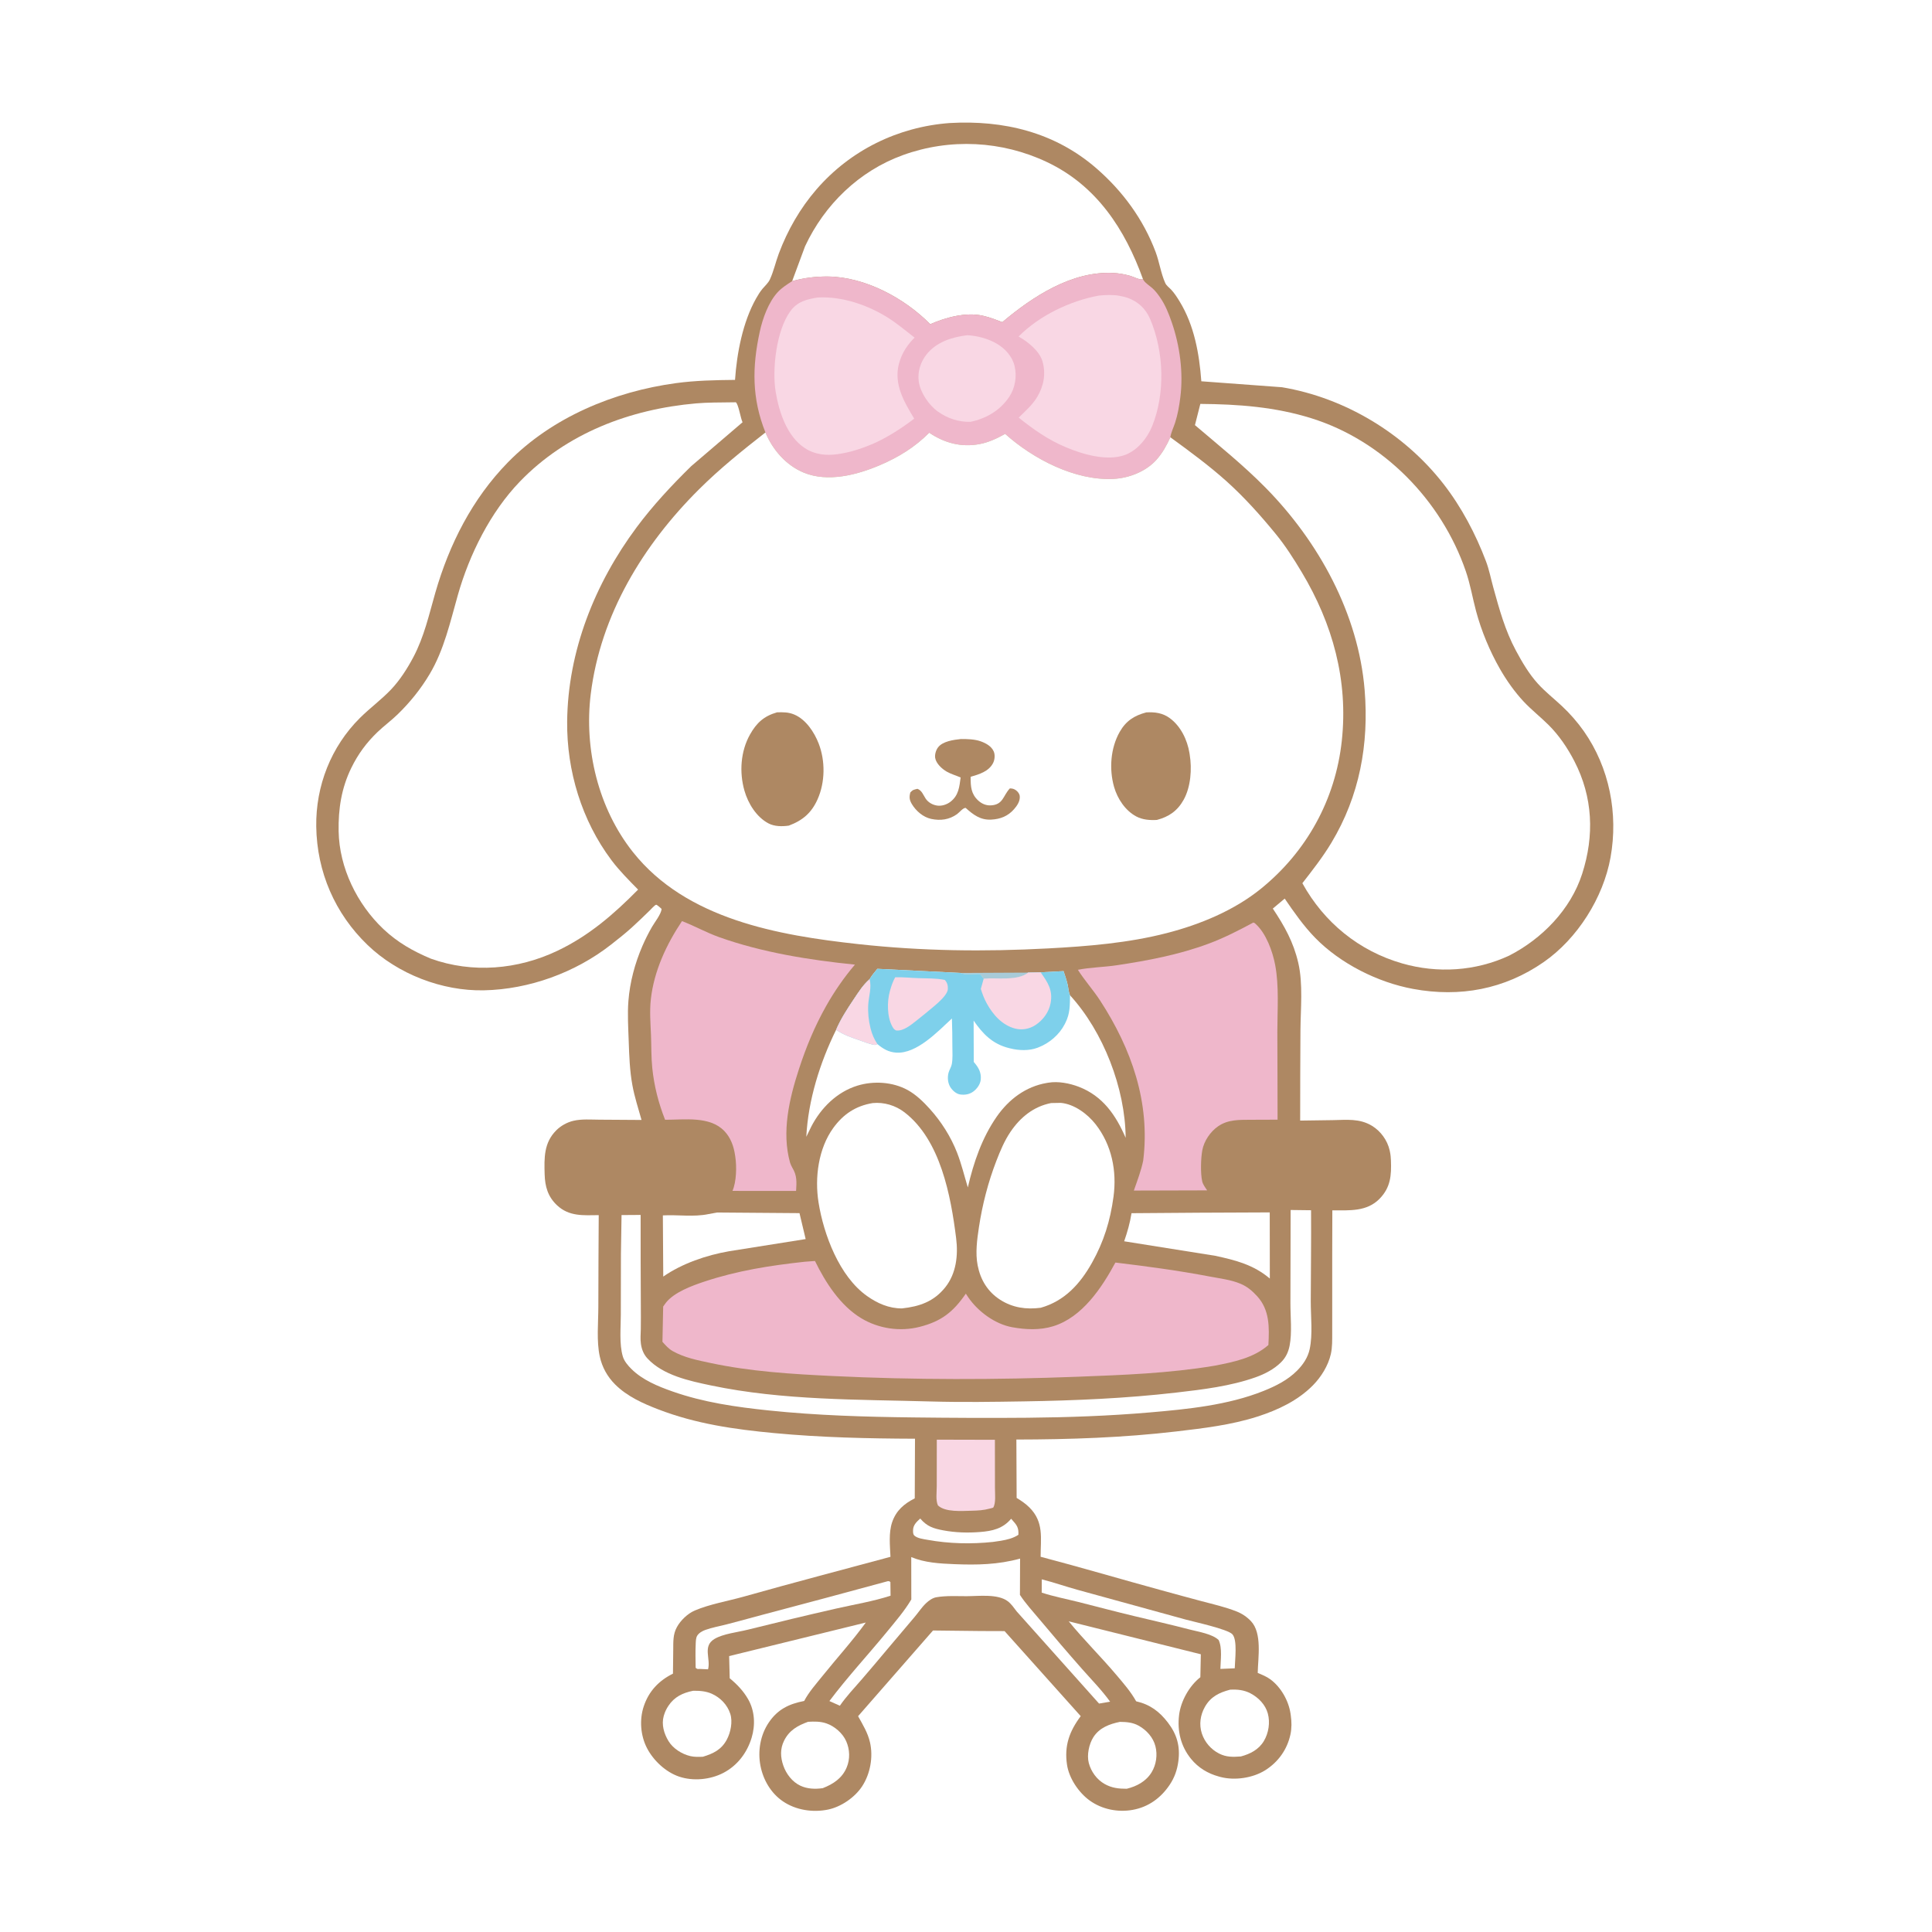 <svg version="1.1" xmlns="http://www.w3.org/2000/svg" style="display: block;" viewBox="0 0 2048 2048" width="1024" height="1024">
<path transform="translate(0,0)" fill="rgb(255,255,255)" d="M 0 0 L 2048 0 L 2048 2048 L 0 2048 L 0 0 z"/>
<path transform="translate(0,0)" fill="rgb(174,136,99)" d="M 1006.68 130.418 C 1063.77 127.15 1117.96 140.069 1162.09 178.321 C 1190.03 202.535 1211.94 232.372 1224.99 267.062 C 1228.96 277.63 1230.58 289.652 1235.12 299.824 C 1236.52 302.97 1239.24 304.642 1241.5 307.061 C 1244.95 310.747 1247.89 315.362 1250.51 319.657 C 1265.97 344.986 1271.3 374.972 1273.46 404.172 L 1358.97 410.488 C 1425.76 421.695 1488.61 459.563 1530.2 513.064 C 1549.26 537.577 1564.23 565.996 1575.2 594.961 C 1578.6 603.941 1580.35 613.267 1582.89 622.496 C 1589.28 645.667 1595.48 668.351 1606.94 689.667 C 1613.52 701.905 1620.82 714.37 1630.18 724.695 C 1637.98 733.298 1647.08 740.395 1655.54 748.293 C 1664.14 756.331 1672.16 765.457 1678.94 775.102 C 1706.11 813.791 1715.54 862.55 1707.25 908.816 C 1699.58 951.614 1672.08 995.076 1636.37 1019.86 C 1594.76 1048.73 1547.54 1057.43 1498.05 1048.31 C 1460.55 1041.41 1420.99 1021.57 1394.28 994.27 C 1381.99 981.711 1371.73 967.03 1361.84 952.549 L 1349.24 963.111 C 1361.71 981.854 1371.1 998.527 1376.23 1020.67 C 1381.4 1043 1378.69 1069.37 1378.53 1092.27 C 1378.3 1124.14 1378.27 1156 1378.23 1187.87 C 1389.71 1187.7 1401.18 1187.58 1412.66 1187.39 C 1427.57 1187.15 1441.09 1185.37 1454.38 1193.42 C 1463.65 1199.04 1470.69 1208.83 1473.09 1219.42 L 1473.39 1220.84 C 1474.06 1223.96 1474.33 1226.96 1474.45 1230.15 C 1475.03 1245.85 1474.14 1258.61 1462.57 1270.57 C 1448.89 1284.7 1430.33 1282.95 1412.33 1283.04 C 1412.17 1315.51 1412.2 1347.97 1412.21 1380.43 C 1412.21 1391.06 1412.24 1401.69 1412.2 1412.33 C 1412.17 1420.01 1412.44 1427.97 1410.72 1435.5 C 1407.94 1447.63 1400.54 1459.56 1391.86 1468.39 C 1375.82 1484.69 1354.61 1494.67 1333.08 1501.6 C 1305.25 1510.54 1275.91 1514 1247 1517.39 C 1190.78 1523.99 1133.97 1525.89 1077.4 1525.97 L 1077.68 1587.86 C 1082.47 1590.73 1087.21 1593.97 1091.18 1597.92 C 1106.85 1613.51 1103.09 1630.63 1103.1 1650.24 C 1146.14 1661.53 1188.83 1674.2 1231.76 1685.92 C 1245.84 1689.77 1259.94 1693.67 1274.06 1697.39 C 1286.25 1700.6 1299.04 1703.55 1310.77 1708.18 C 1316.62 1710.49 1321.77 1713.93 1326.08 1718.5 C 1338.07 1731.2 1333.57 1757.04 1333.24 1773.35 C 1337.86 1775.32 1342.73 1777.25 1346.78 1780.27 C 1357.96 1788.61 1366.02 1802.89 1368.03 1816.62 L 1368.29 1818.5 C 1369.24 1825.07 1369.33 1831.91 1367.95 1838.44 C 1364.58 1854.43 1354.98 1867.9 1341.11 1876.58 C 1327.9 1884.86 1308.79 1887.61 1293.79 1883.68 L 1292 1883.18 C 1280.34 1880.03 1270.17 1873.87 1262.5 1864.42 C 1251.66 1851.05 1247.82 1834.92 1249.88 1818 C 1251.68 1803.23 1260.67 1787.14 1272.42 1777.93 L 1272.93 1753.6 L 1132.89 1718.67 C 1148.88 1738.29 1167.07 1756.17 1183.44 1775.53 C 1191.06 1784.54 1198.59 1793.11 1204.38 1803.45 C 1219.08 1806.82 1229.04 1814.24 1238.09 1826.09 C 1247.73 1838.72 1251.16 1851.27 1249.1 1867 C 1247.9 1876.19 1245.06 1884.31 1239.87 1892.03 C 1230.58 1905.86 1217.49 1915.47 1200.87 1918.5 C 1185.11 1921.38 1168.2 1918.04 1155.16 1908.66 C 1143.46 1900.25 1133.24 1885.06 1131.08 1870.72 C 1128.05 1850.58 1133.58 1835.24 1145.62 1819.19 L 1064.89 1729.04 L 1039.75 1728.96 L 989.027 1728.39 L 909.616 1819.23 C 914.627 1828.31 919.871 1836.71 922.225 1846.95 C 925.782 1862.42 922.55 1880.33 913.892 1893.56 C 906.161 1905.37 891.521 1915.39 877.752 1918.22 C 861.589 1921.54 843.649 1918.85 829.912 1909.48 C 817.157 1900.79 809.024 1886.76 806.111 1871.75 C 803.076 1856.11 806.019 1839.05 815.025 1825.81 C 824.484 1811.92 836.347 1806.22 852.465 1803.1 C 857.431 1793.58 865.007 1785.16 871.721 1776.79 C 886.92 1757.84 903.546 1739.62 917.785 1719.96 L 772.925 1755.52 L 773.528 1779.03 C 781.3 1785.46 787.966 1792.39 793.021 1801.19 C 800.135 1813.59 800.852 1828.66 796.733 1842.17 C 791.898 1858.02 781.741 1871.51 766.893 1879.28 C 753.007 1886.55 734.823 1888.34 719.844 1883.27 C 705.667 1878.47 692.581 1866.17 685.8 1853 C 678.943 1839.68 677.667 1822.93 682.433 1808.69 C 687.791 1792.68 698.451 1781.52 713.37 1774.15 C 713.451 1765.83 713.548 1757.5 713.655 1749.18 C 713.766 1740.52 713.223 1732.63 717.553 1724.78 C 721.511 1717.6 728.916 1710.46 736.5 1707.22 C 752.38 1700.43 771.696 1697.2 788.349 1692.5 C 840.045 1677.92 892.075 1664.29 943.937 1650.29 C 943.418 1638.51 941.877 1624.92 945.71 1613.61 C 949.881 1601.31 958.341 1594.01 969.673 1588.34 L 969.938 1525.1 C 920.076 1524.92 870.295 1523.81 820.628 1519.13 C 778.495 1515.17 737.73 1509.36 698 1494.07 C 681.324 1487.66 664.628 1480.2 651.848 1467.35 C 643.728 1459.18 638.252 1449.2 635.778 1437.93 C 632.221 1421.72 634.248 1401.98 634.263 1385.26 C 634.292 1352.87 634.488 1320.49 634.676 1288.1 C 618.295 1288.27 603.313 1289.67 590.5 1277.67 C 580.738 1268.52 577.707 1257.75 577.344 1244.76 C 576.861 1227.49 576.416 1211.49 589.631 1198.23 C 594.516 1193.33 601.114 1189.68 607.848 1188.09 C 616.591 1186.03 626.431 1186.87 635.362 1186.91 C 650.257 1186.98 665.151 1187.09 680.046 1187.2 C 676.623 1175 672.686 1162.99 670.385 1150.5 C 667.531 1135.01 667.006 1119.47 666.465 1103.77 C 665.976 1089.59 665.038 1075.14 666.143 1060.99 C 667.693 1041.14 673.015 1021.25 680.891 1003 C 683.914 995.994 687.318 989.188 691.124 982.576 C 694.097 977.413 700.78 969.172 701.345 963.5 C 700.547 962.762 696.317 958.845 695.5 959.077 C 693.799 959.561 690.215 963.71 688.767 965.114 C 682.401 971.289 676.059 977.496 669.473 983.438 C 662.49 989.737 655.094 995.56 647.693 1001.36 C 609.885 1030.97 560.947 1048.78 512.962 1049.78 C 468.631 1050.7 421.688 1032.55 389.688 1001.78 C 355.036 968.466 335.932 924.182 335.232 876.187 C 334.605 833.133 350.905 791.495 381.605 761.002 C 392.112 750.564 404.192 741.746 414.424 731.003 C 423.862 721.094 431.794 708.679 438.18 696.591 C 449.705 674.779 454.685 651.879 461.43 628.414 C 476.242 576.883 500.648 528.723 538.349 490.155 C 585.11 442.318 651.027 415.029 716.574 406.136 C 737.472 403.301 758.131 402.924 779.158 402.698 C 781.078 374.376 787.366 341.47 801.421 316.497 C 803.492 312.817 805.643 309.263 808.369 306.027 C 810.986 302.919 814.385 299.967 816.107 296.251 C 820.073 287.693 822.225 277.743 825.555 268.849 C 834.83 244.081 848.132 220.848 865.442 200.825 C 901.42 159.206 951.969 134.455 1006.68 130.418 z"/>
<path transform="translate(0,0)" fill="rgb(168,203,217)" d="M 1018.24 1031.35 L 1089.93 1031 C 1078.32 1040.14 1056.72 1036.09 1042.76 1037.4 C 1042.04 1036.51 1039.61 1032.85 1038.8 1032.5 C 1038.4 1032.33 1035.52 1032.48 1034.87 1032.47 C 1030.43 1032.44 1022.03 1033.38 1018.24 1031.35 z"/>
<path transform="translate(0,0)" fill="rgb(255,255,255)" d="M 975.5 1609.72 C 982.754 1618.19 989.348 1620.25 1000 1622.26 C 1012.7 1624.65 1026.02 1625.02 1038.88 1623.99 C 1052.08 1622.94 1062.94 1620.47 1071.85 1609.96 L 1072.72 1610.91 C 1077.83 1616.64 1079.96 1619.13 1079.54 1626.95 C 1073.93 1630.66 1067.53 1632.14 1061 1633.27 L 1052.62 1634.5 C 1029.81 1636.93 1006.02 1636.42 983.436 1632.31 C 979.13 1631.52 972.539 1630.82 969.267 1627.78 C 967.733 1626.36 967.85 1624.03 967.881 1622 C 967.964 1616.56 971.749 1613.07 975.5 1609.72 z"/>
<path transform="translate(0,0)" fill="rgb(255,255,255)" d="M 1104.32 1674.16 C 1117.1 1677.41 1129.74 1681.83 1142.48 1685.34 C 1180.65 1695.85 1218.85 1706.27 1257 1716.84 C 1265.06 1719.07 1301.31 1726.92 1306.34 1732.36 C 1311.99 1738.45 1309.02 1760.13 1308.88 1768.48 L 1293.66 1769.12 C 1293.86 1759.89 1295.82 1746.91 1291.81 1738.5 C 1285.21 1732.06 1270.43 1729.76 1261.68 1727.49 C 1241.85 1722.33 1221.92 1717.79 1202 1713.04 C 1182.21 1708.32 1162.61 1703.06 1142.89 1698.11 C 1130 1694.88 1116.89 1692.4 1104.26 1688.24 L 1104.32 1674.16 z"/>
<path transform="translate(0,0)" fill="rgb(255,255,255)" d="M 941.004 1676.15 C 942.99 1676.09 942.027 1675.85 943.855 1677 L 944.025 1691.51 C 925.6 1697.52 905.357 1700.83 886.389 1705.14 C 854.984 1712.28 823.564 1719.83 792.318 1727.63 C 781.715 1730.27 766.539 1731.88 757.385 1737.35 C 744.439 1745.08 753.61 1758.33 750.562 1769.54 L 741.805 1769.15 C 739.33 1769.2 739.507 1769.61 737.421 1767.96 C 737.308 1759.68 737.071 1751.33 737.46 1743.06 C 737.593 1740.23 737.554 1736.43 739.05 1733.94 C 740.797 1731.03 744.496 1728.93 747.594 1727.82 C 754.836 1725.22 762.792 1723.81 770.263 1721.9 C 782.541 1718.76 794.746 1715.32 807 1712.07 C 851.707 1700.23 896.387 1688.33 941.004 1676.15 z"/>
<path transform="translate(0,0)" fill="rgb(255,255,255)" d="M 734.68 1792.3 C 741.406 1792.17 748.264 1792.66 754.473 1795.42 C 763.551 1799.46 771.024 1807.1 774.113 1816.69 C 776.839 1825.15 774.522 1836.42 770.475 1844.03 C 764.799 1854.71 756.141 1858.87 745.115 1862.22 C 740.841 1862.43 735.945 1862.54 731.758 1861.54 C 722.801 1859.41 713.437 1853.55 708.613 1845.57 C 703.888 1837.75 701.029 1828.2 703.566 1819.09 L 703.901 1818 C 704.96 1814.49 706.432 1811.45 708.451 1808.38 C 714.774 1798.73 723.744 1794.52 734.68 1792.3 z"/>
<path transform="translate(0,0)" fill="rgb(255,255,255)" d="M 856.556 1825.18 C 863.097 1824.8 869.558 1824.69 875.846 1826.82 C 884.668 1829.8 893.287 1837.26 897.044 1845.82 C 900.879 1854.56 901.225 1864.64 897.551 1873.48 C 892.769 1884.98 883.306 1891.17 872.153 1895.53 C 864.178 1896.67 855.895 1896.4 848.5 1892.95 C 839.893 1888.95 833.452 1880.5 830.382 1871.71 C 827.242 1862.72 826.862 1853.92 831.121 1845.27 C 836.545 1834.25 845.454 1829.22 856.556 1825.18 z"/>
<path transform="translate(0,0)" fill="rgb(255,255,255)" d="M 1187.16 1825.25 C 1194.15 1825.34 1200.65 1825.8 1206.94 1829.26 C 1215.31 1833.86 1222.44 1841.72 1224.81 1851.13 C 1227.12 1860.25 1225.71 1870.46 1220.86 1878.54 C 1215.01 1888.26 1205.05 1893.58 1194.4 1896.16 C 1185.9 1896.19 1178.55 1895.37 1170.99 1891.12 C 1162.64 1886.42 1156.53 1877.96 1154.14 1868.76 C 1151.95 1860.35 1154.41 1848.65 1159.08 1841.4 C 1165.49 1831.42 1176.12 1827.51 1187.16 1825.25 z"/>
<path transform="translate(0,0)" fill="rgb(255,255,255)" d="M 1303.96 1791.14 C 1311.53 1790.7 1318.71 1791.44 1325.51 1794.99 C 1333.97 1799.41 1341.36 1806.95 1343.93 1816.32 C 1346.57 1825.94 1344.82 1837.08 1339.74 1845.58 C 1334.29 1854.69 1325.26 1859.26 1315.38 1861.92 C 1306.94 1862.5 1300.04 1862.8 1292.23 1858.81 C 1283.68 1854.46 1277 1846.71 1274.02 1837.59 C 1270.93 1828.13 1272.35 1818.08 1277.19 1809.46 C 1283.34 1798.52 1292.43 1794.16 1303.96 1791.14 z"/>
<path transform="translate(0,0)" fill="rgb(249,215,228)" d="M 993.04 1526.1 L 1054.64 1526.25 C 1054.68 1543.34 1054.72 1560.44 1054.7 1577.53 C 1054.69 1583.02 1055.83 1593.72 1052.81 1598.17 L 1049 1599.21 C 1042.72 1600.95 1036.65 1601.28 1030.15 1601.43 C 1019.65 1601.66 1002 1603.21 994.247 1595.79 C 991.718 1590.51 993.007 1581.53 992.996 1575.5 C 992.969 1559.04 993 1542.57 993.04 1526.1 z"/>
<path transform="translate(0,0)" fill="rgb(255,255,255)" d="M 760.221 1285.31 L 847.494 1285.98 L 854.034 1313.47 L 772.941 1326.35 C 749.076 1330.47 722.969 1339.35 703.075 1353.23 L 702.661 1288.37 C 718.481 1287.51 735.485 1290.26 751.014 1286.99 L 760.221 1285.31 z"/>
<path transform="translate(0,0)" fill="rgb(255,255,255)" d="M 1271 1285.52 L 1345.98 1285.2 L 1346.07 1355.33 C 1328.84 1340.71 1309.93 1335.89 1288.29 1331.21 L 1191.67 1315.81 C 1195.1 1305.83 1197.81 1296.5 1199.46 1286.04 L 1271 1285.52 z"/>
<path transform="translate(0,0)" fill="rgb(255,255,255)" d="M 965.958 1650.58 C 980.393 1656.6 996.165 1657.44 1011.62 1658.07 C 1035.7 1659.04 1057.95 1658.63 1081.33 1652.18 L 1081.17 1690.64 C 1087.04 1699.68 1094.86 1708.16 1101.78 1716.44 C 1116.57 1734.12 1131.57 1751.68 1146.82 1768.97 C 1156.9 1780.41 1167.87 1791.49 1176.77 1803.87 L 1165.04 1805.86 L 1077.7 1708.13 C 1074.92 1704.5 1072.12 1700.35 1068.49 1697.53 C 1057.85 1689.28 1037.51 1692.01 1024.64 1692.03 C 1014.15 1692.04 1003.02 1691.36 992.657 1693.13 C 988.487 1693.84 984.588 1696.67 981.585 1699.52 C 977.076 1703.8 973.614 1709.19 969.605 1713.93 C 960.029 1725.26 950.424 1736.56 940.871 1747.92 C 931.689 1758.82 922.568 1769.8 913.205 1780.56 C 905.333 1789.6 897.111 1798.27 890.279 1808.15 L 879.206 1803.18 C 898.29 1777.73 920.156 1754.27 940.311 1729.65 C 949.399 1718.54 958.662 1707.89 966.029 1695.52 L 965.958 1650.58 z"/>
<path transform="translate(0,0)" fill="rgb(255,255,255)" d="M 1368.12 1282.64 L 1389.78 1282.91 C 1390 1315.05 1389.56 1347.2 1389.46 1379.34 C 1389.42 1395.56 1391.7 1414.43 1388.29 1430.23 C 1386.38 1439.08 1381.26 1446.63 1374.95 1452.96 C 1365.03 1462.92 1352.45 1469.23 1339.53 1474.41 C 1301.8 1489.54 1258.75 1493.82 1218.5 1497.26 C 1175.36 1500.96 1132.15 1502.46 1088.85 1502.87 C 1048.68 1503.24 1008.44 1503 968.264 1502.53 C 916.948 1501.93 866.101 1500.47 815 1495.14 C 780.349 1491.52 745.962 1486.65 712.957 1475.03 C 697.483 1469.59 681.078 1462.9 669.287 1451.14 C 665.622 1447.49 661.689 1442.91 660.21 1437.89 C 656.321 1424.68 658.075 1407.56 658.09 1393.82 C 658.113 1372.33 658.161 1350.84 658.214 1329.36 L 658.867 1288.02 L 679.102 1287.88 C 678.955 1319.88 679.228 1351.89 679.305 1383.89 C 679.324 1392.19 679.434 1400.49 679.281 1408.79 C 679.185 1414.01 678.635 1419.52 679.409 1424.7 C 680.284 1430.54 682.351 1435.76 686.402 1440.1 C 703.054 1457.96 730.742 1463.81 753.715 1468.63 C 829.743 1484.6 909.795 1483.44 987.158 1485.63 C 1019.93 1486.56 1052.92 1486.05 1085.7 1485.52 C 1139.65 1484.64 1193.37 1482.37 1247 1476.17 C 1274.94 1472.95 1304.4 1469.41 1331 1459.97 C 1340.7 1456.53 1350.47 1451.47 1357.85 1444.18 C 1362.98 1439.11 1365.7 1433.35 1367.07 1426.33 C 1369.73 1412.71 1367.86 1395.25 1367.9 1381.32 C 1367.99 1348.42 1368.06 1315.53 1368.12 1282.64 z"/>
<path transform="translate(0,0)" fill="rgb(255,255,255)" d="M 1114.28 1169.27 L 1124.5 1169.09 C 1138.75 1170.36 1152.83 1180.82 1161.42 1191.81 C 1178.49 1213.66 1184.04 1241.26 1180.37 1268.53 C 1176.95 1293.93 1170.15 1316.11 1157.56 1338.56 C 1144.97 1361.01 1128.55 1379.1 1103.26 1386.28 C 1087.91 1388.31 1073.44 1386.29 1060.19 1377.78 C 1047 1369.32 1039.37 1356.69 1036.36 1341.41 C 1033.76 1328.23 1035.75 1313.81 1037.74 1300.69 C 1041.35 1276.84 1047.49 1253.11 1056.18 1230.6 C 1060.27 1220 1064.79 1209.19 1071.18 1199.76 C 1081.69 1184.27 1095.74 1172.89 1114.28 1169.27 z"/>
<path transform="translate(0,0)" fill="rgb(255,255,255)" d="M 925.103 1169.3 C 937.13 1168.14 949.292 1171.78 958.855 1179.14 C 996.999 1208.53 1007.92 1267.56 1013.54 1312.51 C 1015.81 1330.59 1013.71 1349.97 1002 1364.62 C 989.915 1379.76 974.738 1384.94 956.092 1386.98 C 942.276 1387 930.133 1381.65 919.05 1373.8 C 889.779 1353.08 873.134 1308.78 867.678 1274.6 C 863.488 1248.35 867.498 1217.42 883.392 1195.56 C 894.004 1180.97 907.285 1172.21 925.103 1169.3 z"/>
<path transform="translate(0,0)" fill="rgb(239,183,203)" d="M 1328.58 977.939 C 1330.32 978.598 1329.7 978.195 1331.29 979.657 C 1342.18 989.641 1349.03 1008.55 1351.72 1022.8 C 1356.02 1045.55 1354.04 1070.41 1354.04 1093.6 C 1354.04 1124.7 1354.35 1155.8 1354.28 1186.91 C 1344.92 1186.92 1335.56 1186.95 1326.2 1187.01 C 1313.95 1187.09 1301.89 1186.55 1291.25 1193.91 C 1282.97 1199.64 1276.26 1209.55 1274.46 1219.45 C 1272.93 1227.87 1272.45 1243.94 1274.39 1252.31 C 1275.17 1255.66 1277.74 1259.04 1279.64 1261.84 L 1201.93 1262.05 C 1205.6 1251.47 1209.59 1241.24 1211.85 1230.22 C 1219.48 1168.68 1199.46 1111.87 1166.23 1060.7 C 1158.88 1049.39 1149.78 1039.4 1142.59 1028.02 C 1156.01 1025.37 1170.2 1025.25 1183.79 1023.21 C 1216.93 1018.23 1249.73 1012.03 1281.26 1000.3 C 1297.63 994.215 1313.2 986.196 1328.58 977.939 z"/>
<path transform="translate(0,0)" fill="rgb(239,183,203)" d="M 722.954 976.409 C 736.297 981.549 748.892 988.641 762.5 993.477 C 808.105 1009.69 858.224 1017.71 906.271 1022.54 C 894.909 1035.84 884.465 1050.96 875.871 1066.18 C 863.615 1087.88 854.602 1109.71 846.889 1133.36 C 836.668 1164.7 828.386 1200.08 837.528 1232.57 C 838.23 1234.34 838.841 1236.1 839.844 1237.74 C 845.043 1246.2 844.448 1252.94 843.885 1262.46 L 776.446 1262.41 C 780.698 1252.63 781.032 1236.72 779.429 1226.08 L 779.174 1224.5 C 777.832 1215.14 774.573 1206.03 767.925 1199.04 C 752.492 1182.82 725.604 1187.06 705.027 1187 C 697.995 1169.24 693.392 1151.13 691.434 1132.09 C 690.258 1120.65 690.541 1108.88 690.082 1097.38 C 689.565 1084.41 688.479 1071.98 689.944 1059 C 693.301 1029.26 706.469 1001 722.954 976.409 z"/>
<path transform="translate(0,0)" fill="rgb(255,255,255)" d="M 930.008 1026.99 L 1018.24 1031.35 C 1022.03 1033.38 1030.43 1032.44 1034.87 1032.47 C 1035.52 1032.48 1038.4 1032.33 1038.8 1032.5 C 1039.61 1032.85 1042.04 1036.51 1042.76 1037.4 C 1056.72 1036.09 1078.32 1040.14 1089.93 1031 L 1103.09 1030.7 L 1127.42 1029.44 C 1129 1034.22 1130.68 1039.02 1131.77 1043.94 C 1132.6 1047.64 1132.71 1051.57 1134.27 1055.05 C 1169.62 1093.67 1192.84 1153.73 1193.24 1206.14 C 1182.87 1182.13 1168.97 1161.77 1143.5 1152.02 C 1133.84 1148.32 1121.77 1145.97 1111.5 1147.67 L 1109.67 1147.96 C 1087.35 1151.74 1069.33 1165.36 1056.58 1183.69 C 1040.96 1206.15 1032.04 1232.27 1025.94 1258.72 C 1022.2 1246.4 1019.21 1233.83 1014.51 1221.81 C 1007.88 1204.85 997.773 1188.97 985.624 1175.48 C 978.896 1168.01 971.063 1160.38 962.185 1155.5 C 946.343 1146.8 925.96 1145.55 908.791 1150.86 C 887.191 1157.56 870.326 1174.33 860.058 1194.1 L 854.715 1205.05 C 856.662 1166.29 869.2 1126.33 886.311 1091.65 C 891.038 1080.43 898.239 1069.37 905.024 1059.26 C 910.213 1051.53 914.707 1044.23 921.775 1038.05 C 924.057 1034.05 927.124 1030.57 930.008 1026.99 z"/>
<path transform="translate(0,0)" fill="rgb(126,208,235)" d="M 930.008 1026.99 L 1018.24 1031.35 C 1022.03 1033.38 1030.43 1032.44 1034.87 1032.47 C 1035.52 1032.48 1038.4 1032.33 1038.8 1032.5 C 1039.61 1032.85 1042.04 1036.51 1042.76 1037.4 C 1056.72 1036.09 1078.32 1040.14 1089.93 1031 L 1103.09 1030.7 L 1127.42 1029.44 C 1129 1034.22 1130.68 1039.02 1131.77 1043.94 C 1132.6 1047.64 1132.71 1051.57 1134.27 1055.05 C 1134.14 1065.73 1134.34 1074.43 1129.34 1084.28 L 1128.7 1085.57 C 1123.02 1096.67 1112.57 1105.7 1101 1110.18 L 1099.73 1110.68 C 1090.87 1114.03 1079.95 1113.65 1070.89 1111.34 L 1069.47 1111 C 1052.15 1106.68 1041.76 1095.97 1032.08 1081.87 L 1032.24 1125.73 L 1032.94 1126.55 C 1037.48 1131.91 1040.36 1137.19 1039.63 1144.5 C 1039.14 1149.46 1035.63 1154.22 1031.72 1157.1 C 1027.66 1160.08 1022.77 1160.89 1017.81 1160.18 C 1013.64 1159.59 1009.65 1155.95 1007.46 1152.5 C 1004.7 1148.14 1004.16 1142.16 1005.48 1137.2 C 1006.32 1134.06 1008.39 1131.12 1008.96 1128 C 1010.04 1122.06 1009.6 1115.36 1009.55 1109.34 C 1009.49 1099.45 1009.47 1089.53 1009.06 1079.65 C 994.287 1093.26 971.838 1117.29 950.006 1115.83 C 941.858 1115.29 936.195 1111.84 930.091 1106.81 L 927.5 1107.72 C 922.16 1106.99 917.072 1104.82 912 1103.06 C 902.829 1099.88 894.401 1097.16 886.311 1091.65 C 891.038 1080.43 898.239 1069.37 905.024 1059.26 C 910.213 1051.53 914.707 1044.23 921.775 1038.05 C 924.057 1034.05 927.124 1030.57 930.008 1026.99 z"/>
<path transform="translate(0,0)" fill="rgb(249,215,228)" d="M 921.775 1038.05 C 924.242 1046.34 920.9 1056.25 920.376 1064.81 C 919.863 1073.16 920.735 1081.9 922.794 1090 C 924.442 1096.48 926.485 1101.15 930.091 1106.81 L 927.5 1107.72 C 922.16 1106.99 917.072 1104.82 912 1103.06 C 902.829 1099.88 894.401 1097.16 886.311 1091.65 C 891.038 1080.43 898.239 1069.37 905.024 1059.26 C 910.213 1051.53 914.707 1044.23 921.775 1038.05 z"/>
<path transform="translate(0,0)" fill="rgb(249,215,228)" d="M 948.92 1035.97 C 956.937 1035.67 965.316 1036.6 973.37 1036.87 C 982.608 1037.17 992.453 1036.88 1001.5 1038.75 C 1004.03 1041.43 1004.98 1044.61 1004.77 1048.4 C 1004.32 1056.67 986.777 1069.12 980.353 1074.79 L 971.304 1082.05 C 965.546 1086.55 957.575 1093.27 949.886 1092.34 C 947.77 1091.29 946.973 1090.12 945.867 1088.11 C 940.263 1077.9 940.201 1061.72 943.302 1050.67 L 943.795 1049 C 945.127 1044.27 946.589 1040.31 948.92 1035.97 z"/>
<path transform="translate(0,0)" fill="rgb(249,215,228)" d="M 1089.93 1031 L 1103.09 1030.7 C 1110.65 1041.29 1116.21 1049.58 1113.71 1063.23 C 1111.94 1072.87 1105.83 1081.14 1097.78 1086.51 C 1091.49 1090.7 1083.53 1092.25 1076.15 1090.35 C 1062.36 1086.79 1052.51 1075.58 1045.94 1063.54 C 1043.26 1058.65 1041.34 1053.61 1039.72 1048.28 L 1042.76 1037.4 C 1056.72 1036.09 1078.32 1040.14 1089.93 1031 z"/>
<path transform="translate(0,0)" fill="rgb(255,255,255)" d="M 839.696 298.047 L 853.409 261.062 C 874.054 216.863 910.707 181.294 956.931 164.484 C 1006.87 146.322 1061.96 149.122 1109.88 171.832 C 1162.47 196.753 1192.61 243.052 1211.69 296.105 C 1207.35 296.811 1202.23 293.54 1197.86 292.34 C 1192.02 290.742 1186.41 289.716 1180.36 289.387 C 1136.31 286.994 1094.61 314.417 1062.49 341.511 C 1056.05 339.039 1049.74 336.518 1043 334.974 L 1041.68 334.653 C 1023.79 330.664 1002.41 336.503 986.096 343.676 C 959.041 316.248 917.461 293.68 878 293.126 C 865.173 292.946 852.036 294.543 839.696 298.047 z"/>
<path transform="translate(0,0)" fill="rgb(239,183,203)" d="M 853.037 1337.5 L 863.906 1336.7 C 875.054 1359.5 890.68 1383.93 912.921 1397.36 C 931.206 1408.4 953.91 1411.84 974.715 1406.57 C 997.808 1400.72 1010.34 1390.9 1023.82 1371.32 L 1026.2 1374.94 C 1036.52 1390.17 1054.7 1403.63 1073.04 1406.93 C 1087.38 1409.51 1102.38 1410.21 1116.5 1405.85 C 1147.3 1396.34 1167.93 1365.06 1182.38 1338.35 C 1215.81 1342.38 1249.2 1346.84 1282.27 1353.16 C 1293.08 1355.23 1304.77 1356.54 1314.97 1360.82 C 1322.15 1363.82 1327.42 1368.34 1332.62 1374.02 C 1346.02 1388.66 1345.55 1407.19 1344.55 1425.77 C 1328.73 1439.65 1307.42 1443.83 1287.33 1447.74 C 1239.14 1455.81 1190.7 1457.54 1142 1459.41 C 1056.01 1462.72 968.815 1462.8 882.848 1458.65 C 839.434 1456.56 795.89 1453.95 753.273 1444.85 C 739.534 1441.92 725.277 1439.16 712.936 1432.14 C 708.668 1429.71 705.485 1425.99 702.223 1422.4 L 702.99 1384.98 L 705.986 1380.83 C 714.704 1369.83 733.562 1362.9 746.502 1358.6 C 781.679 1346.91 816.27 1341.51 853.037 1337.5 z"/>
<path transform="translate(0,0)" fill="rgb(239,183,203)" d="M 1062.49 341.511 C 1094.61 314.417 1136.31 286.994 1180.36 289.387 C 1186.41 289.716 1192.02 290.742 1197.86 292.34 C 1202.23 293.54 1207.35 296.811 1211.69 296.105 L 1212.29 297.163 C 1214.51 300.379 1218.53 302.811 1221.46 305.403 C 1224.7 308.262 1227.31 311.743 1229.75 315.284 C 1235.26 323.271 1238.76 332.062 1241.93 341.156 C 1250.66 366.143 1254.57 394.98 1251.17 421.354 C 1250.01 430.403 1248.51 439.247 1245.71 447.96 C 1244.07 453.078 1241.41 458.196 1240.63 463.524 C 1236.74 472.09 1232.28 480.182 1225.99 487.258 C 1214.9 499.754 1196.92 506.815 1180.38 507.654 C 1139.55 509.728 1095.04 486.411 1065.52 459.931 C 1056.87 464.733 1048.28 468.85 1038.49 470.722 C 1019.1 474.429 1001.16 469.616 985.016 458.71 C 969.924 473.93 952.52 484.659 932.832 493.053 C 908.472 503.439 877.54 511.553 852 500.991 C 833.303 493.259 819.07 476.874 811.401 458.434 C 796.964 422.402 797.224 389.246 805.367 351.693 C 808.44 337.521 814.643 320.111 824.668 309.44 C 829.016 304.812 834.391 301.465 839.696 298.047 C 852.036 294.543 865.173 292.946 878 293.126 C 917.461 293.68 959.041 316.248 986.096 343.676 C 1002.41 336.503 1023.79 330.664 1041.68 334.653 L 1043 334.974 C 1049.74 336.518 1056.05 339.039 1062.49 341.511 z"/>
<path transform="translate(0,0)" fill="rgb(249,215,228)" d="M 1025.43 355.347 C 1035.85 355.891 1047.39 358.939 1056.5 364.239 C 1065.4 369.412 1073.08 377.828 1075.5 387.996 C 1078.11 398.939 1076.15 411.075 1069.93 420.5 C 1060.37 434.995 1045.37 443.739 1028.7 447.164 C 1016.11 447.438 1004.4 443.544 994.14 436.232 C 984.657 429.475 975.623 416.178 973.937 404.516 C 972.47 394.361 975.698 384.016 981.938 376 C 992.371 362.597 1009.2 357.257 1025.43 355.347 z"/>
<path transform="translate(0,0)" fill="rgb(249,215,228)" d="M 866.927 315.349 C 892.938 314.016 920.106 323.328 941.972 337.24 C 951.697 343.428 960.381 350.933 969.528 357.897 C 962.732 364.52 957.154 372.585 954.147 381.657 L 953.718 383 L 952.842 385.797 C 947.332 407.507 958.433 426.087 969.095 443.769 C 956.08 453.751 943.367 461.861 928.602 469.007 C 915.459 474.851 902.441 479.357 888.144 481.408 C 875.84 483.173 863.822 481.997 853.179 475.027 C 834.251 462.632 825.95 437.066 822.329 415.875 C 818.19 391.656 823.035 350.137 837.772 329.923 C 845.211 319.718 855.002 317.223 866.927 315.349 z"/>
<path transform="translate(0,0)" fill="rgb(249,215,228)" d="M 1164.78 313.341 C 1171.66 312.622 1179.97 312.278 1186.76 313.588 L 1188 313.845 C 1190.61 314.329 1192.92 314.839 1195.43 315.758 C 1206.6 319.839 1214.41 327.135 1219.13 338.082 C 1233.97 372.47 1235.34 417.412 1221.21 452.004 C 1216.13 464.457 1205.92 477.106 1193.05 482.062 C 1174.04 489.38 1147.79 481.692 1129.63 473.981 C 1111.17 466.269 1095.35 455.129 1079.85 442.697 C 1086.78 435.893 1094.41 429.242 1099.44 420.858 C 1106.41 409.247 1108.9 396.167 1105.05 383 C 1101.83 372.008 1089.49 362.139 1079.73 356.751 C 1101.67 334.547 1134.35 318.919 1164.78 313.341 z"/>
<path transform="translate(0,0)" fill="rgb(255,255,255)" d="M 1272.4 428.157 C 1312.6 428.474 1351.56 431.318 1390.14 443.379 C 1466.27 467.18 1528.01 530.327 1553.81 605.518 C 1558.65 619.622 1560.88 633.52 1564.68 647.772 C 1570.27 668.7 1579.21 690.227 1589.96 709 C 1596.9 721.132 1605.57 733.459 1615.12 743.659 C 1623.42 752.524 1633.02 760.006 1641.61 768.556 C 1652.65 779.534 1661.72 792.99 1668.85 806.786 C 1688.58 844.97 1690.25 885.665 1677.13 926.376 C 1664.93 964.213 1634.6 995.153 1599.72 1013.03 C 1564.14 1029.53 1523.87 1032.08 1486.18 1021.21 C 1440.49 1008.02 1403.48 977.811 1380.57 936.247 C 1391.35 922.364 1402.27 908.454 1411.33 893.363 C 1441.21 843.639 1451.27 788.88 1446.58 731.5 C 1439.96 650.696 1397.88 574.172 1341.59 517.01 C 1317.93 492.983 1292.27 472.461 1266.69 450.643 L 1272.4 428.157 z"/>
<path transform="translate(0,0)" fill="rgb(255,255,255)" d="M 774.997 426.489 L 780 426.432 C 782.695 428.333 785 442.534 786.736 446.633 L 787.151 447.593 L 732.691 494.175 C 712.2 514.246 692.022 535.893 674.879 558.934 C 630.563 618.497 601.94 690.165 601.211 764.88 C 600.702 817.153 616.677 869.797 648.116 911.76 C 656.53 922.991 666.597 933.004 676.403 943.01 C 650.592 969.173 624.369 991.943 590.882 1007.87 C 548.761 1027.9 500.835 1031.97 456.823 1016.25 C 437.942 1008.36 421.331 998.954 406.372 984.789 C 378.479 958.377 359.69 919.915 358.964 881.227 C 358.52 857.542 361.924 835.433 372.402 814 C 379.558 799.361 388.428 787.299 400.163 776.036 C 406.996 769.478 414.674 763.902 421.498 757.273 C 434.646 744.5 445.959 730.48 455.361 714.728 C 470.754 688.938 477.271 659.161 485.394 630.591 C 497.576 587.749 519.87 542.862 551.035 510.538 C 600.532 459.201 667.751 433.746 737.972 427.598 C 750.187 426.529 762.734 426.693 774.997 426.489 z"/>
<path transform="translate(0,0)" fill="rgb(255,255,255)" d="M 1240.63 463.524 C 1261.13 478.515 1281.53 493.393 1300.44 510.41 C 1319.22 527.313 1336.49 546.615 1352.46 566.182 C 1362.86 578.919 1371.45 592.47 1379.88 606.537 C 1412.76 661.404 1429.29 721.267 1422.36 785.328 C 1415.62 847.625 1385.05 902.942 1336.47 942.22 C 1308.09 965.169 1272.12 979.987 1237.01 989.063 C 1196.11 999.633 1153.13 1003.11 1111.07 1005.36 C 1043.37 1008.98 977.428 1008.2 909.969 1000.81 C 824.859 991.479 727.524 974.557 670.921 903.219 C 634.203 856.942 619.013 794.065 626.21 735.766 C 636.594 651.655 681.719 577.633 741.079 518.604 C 763.101 496.705 786.964 477.54 811.401 458.434 C 819.07 476.874 833.303 493.259 852 500.991 C 877.54 511.553 908.472 503.439 932.832 493.053 C 952.52 484.659 969.924 473.93 985.016 458.71 C 1001.16 469.616 1019.1 474.429 1038.49 470.722 C 1048.28 468.85 1056.87 464.733 1065.52 459.931 C 1095.04 486.411 1139.55 509.728 1180.38 507.654 C 1196.92 506.815 1214.9 499.754 1225.99 487.258 C 1232.28 480.182 1236.74 472.09 1240.63 463.524 z"/>
<path transform="translate(0,0)" fill="rgb(174,136,99)" d="M 1018.61 783.397 C 1025.18 783.356 1033.28 783.568 1039.52 785.808 C 1045.07 787.8 1050.97 790.96 1053.42 796.617 C 1054.98 800.205 1054.47 805.419 1052.72 808.845 C 1048.08 817.887 1037.88 820.803 1028.91 823.445 L 1028.91 824.418 C 1028.93 834.03 1029.48 841.604 1036.8 848.449 C 1040.54 851.952 1045.22 854.027 1050.44 853.728 C 1063.64 852.971 1063.23 843.297 1070.5 835.737 C 1073.15 835.796 1074.87 836.183 1077 837.738 C 1078.95 839.157 1080.67 841.403 1080.96 843.789 C 1081.58 849.058 1078.25 853.984 1074.94 857.76 C 1068.44 865.18 1060.47 868.308 1050.76 868.817 C 1039.22 869.423 1031.81 863.723 1023.63 856.407 C 1021 856.153 1016.89 861.312 1014.5 863.019 C 1006.21 868.938 996.916 870.172 987.103 868.078 C 978.592 866.263 970.99 859.667 966.602 852.348 C 963.949 847.923 963.684 844.894 965.007 840 C 967.685 837.063 968.747 837.13 972.5 836.179 C 977.125 837.848 978.557 842.448 981.134 846.406 C 983.811 850.519 988.462 853.206 993.3 853.928 C 998.274 854.67 1003.69 852.893 1007.62 849.834 C 1016.26 843.108 1016.96 834.138 1018.32 824.141 C 1013.45 822.067 1008.13 820.556 1003.54 817.942 C 998.553 815.1 992.313 809.366 991.336 803.463 C 990.754 799.942 992.079 795.405 994.17 792.5 C 999.052 785.716 1010.92 784.233 1018.61 783.397 z"/>
<path transform="translate(0,0)" fill="rgb(174,136,99)" d="M 1215.1 755.165 C 1224.23 754.66 1232.48 755.702 1240.1 761.318 C 1251.69 769.868 1258.63 784.345 1260.89 798.36 L 1261.14 800 C 1263.63 815.069 1262.3 834.17 1254.73 847.774 C 1248.21 859.487 1239.12 865.817 1226.35 869.166 C 1218.92 869.614 1211.12 869.017 1204.44 865.448 C 1192.81 859.246 1184.52 846.592 1180.97 834.194 C 1175.6 815.385 1177.17 792.974 1186.95 775.802 C 1193.6 764.146 1202.37 758.53 1215.1 755.165 z"/>
<path transform="translate(0,0)" fill="rgb(174,136,99)" d="M 823.676 755.108 C 830.126 754.906 835.857 754.87 841.952 757.443 C 854.266 762.644 863.095 776.033 867.793 788.078 C 874.957 806.441 874.738 829.08 866.737 847.121 C 860.325 861.578 850.996 869.661 836.169 875.194 C 829.19 876.228 820.891 876.183 814.5 872.768 C 801.689 865.922 792.993 851.626 789.118 838.058 C 783.567 818.62 785.062 796.389 795.025 778.627 C 801.966 766.255 809.827 759.079 823.676 755.108 z"/>
</svg>